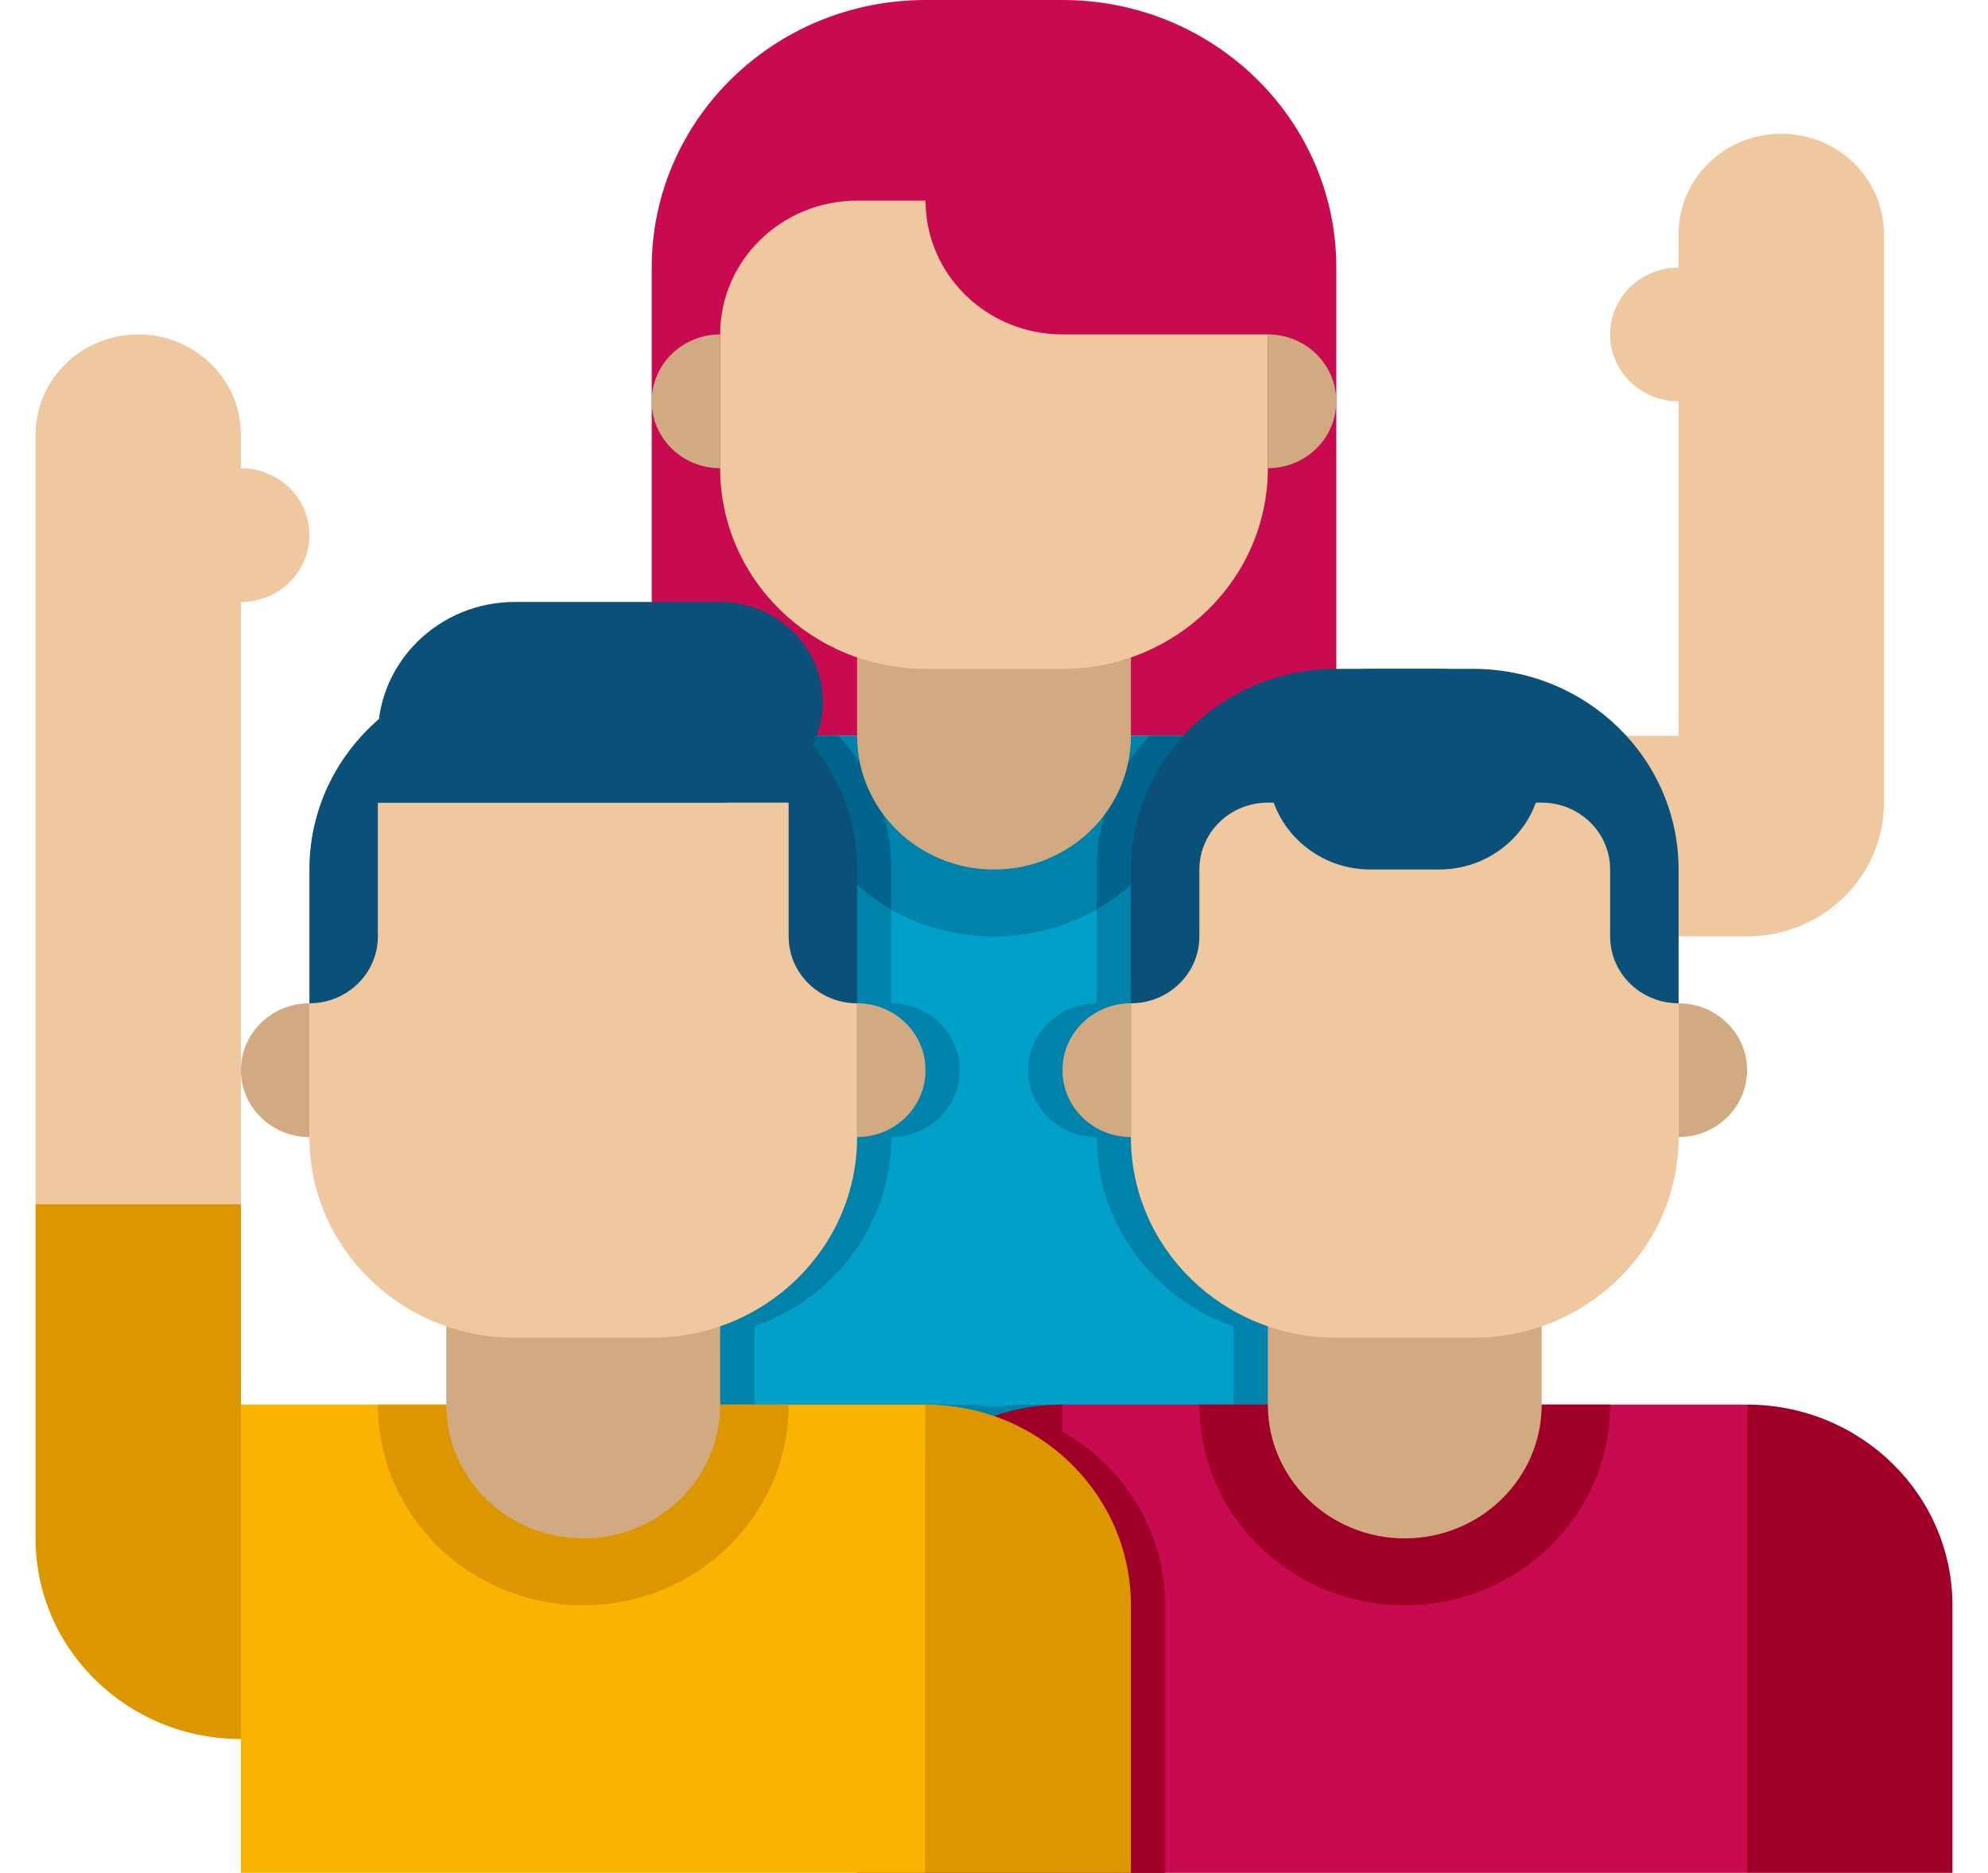 <svg width="52" height="49" viewBox="0 0 52 49" fill="none" xmlns="http://www.w3.org/2000/svg">
<path d="M46.593 3.5C45.109 3.5 43.907 4.675 43.907 6.125V7C42.918 7 42.116 7.783 42.116 8.75C42.116 9.717 42.918 10.5 43.907 10.5V19.25H35.849V24.5H45.698C47.675 24.5 49.279 22.933 49.279 21V6.125C49.279 4.675 48.077 3.5 46.593 3.5Z" fill="#F0C8A0"/>
<path d="M24.209 0H27.791C31.747 0 34.954 3.134 34.954 7V17.5C34.954 18.467 34.152 19.25 33.163 19.25H18.837C17.848 19.25 17.047 18.467 17.047 17.5V7C17.047 3.134 20.254 0 24.209 0Z" fill="#C80A50"/>
<path d="M17.047 19.25H34.954V38.5H17.047V19.25Z" fill="#00A0C8"/>
<path d="M26 24.5C23.033 24.5 20.628 22.15 20.628 19.25H31.372C31.372 22.15 28.967 24.5 26 24.5Z" fill="#0082AA"/>
<path d="M23.314 22.75V23.791C21.711 22.89 20.628 21.193 20.628 19.25H21.935C22.795 20.178 23.314 21.403 23.314 22.75Z" fill="#00648C"/>
<path d="M28.686 22.75V23.791C30.289 22.89 31.372 21.193 31.372 19.25H30.065C29.205 20.178 28.686 21.403 28.686 22.75Z" fill="#00648C"/>
<path d="M26 22.75C24.022 22.75 22.419 21.183 22.419 19.25V15.75H29.581V19.25C29.581 21.183 27.978 22.75 26 22.75Z" fill="#D2AA82"/>
<path d="M24.209 5.25H22.419C20.441 5.25 18.837 6.817 18.837 8.75V12.25C18.837 15.15 21.242 17.5 24.209 17.5H27.791C30.758 17.5 33.163 15.15 33.163 12.25V8.75H27.791C25.813 8.75 24.209 7.183 24.209 5.25Z" fill="#F0C8A0"/>
<path d="M18.837 12.25V8.75C17.848 8.75 17.047 9.533 17.047 10.5C17.047 11.467 17.848 12.25 18.837 12.25Z" fill="#D2AA82"/>
<path d="M33.163 12.25V8.75C34.152 8.75 34.953 9.533 34.953 10.5C34.953 11.467 34.152 12.25 33.163 12.25Z" fill="#D2AA82"/>
<path d="M22.902 38.5H34.953V19.25H31.372C31.372 21.193 30.289 22.89 28.686 23.791V26.25C27.701 26.25 26.895 27.038 26.895 28C26.895 28.963 27.701 29.75 28.686 29.75C28.686 32.034 30.181 33.976 32.267 34.703V36.75H26.895C25.311 36.75 23.878 37.424 22.902 38.5Z" fill="#0082AA"/>
<path d="M29.098 38.5H17.047V19.25H20.628C20.628 21.193 21.711 22.89 23.314 23.791V26.25C24.299 26.25 25.105 27.038 25.105 28C25.105 28.963 24.299 29.75 23.314 29.75C23.314 32.034 21.819 33.976 19.733 34.703V36.75H25.105C26.689 36.75 28.122 37.424 29.098 38.5Z" fill="#0082AA"/>
<path d="M34.953 17.5H38.535C41.502 17.5 43.907 19.85 43.907 22.75V26.25H29.581V22.75C29.581 19.85 31.986 17.5 34.953 17.5Z" fill="#0A5078"/>
<path d="M45.698 49H27.791V36.75H45.698V49Z" fill="#C80A50"/>
<path d="M27.791 37.458V49H30.477V42C30.477 40.057 29.395 38.366 27.791 37.458Z" fill="#A00028"/>
<path d="M36.744 42C39.711 42 42.116 39.65 42.116 36.75H31.372C31.372 39.65 33.777 42 36.744 42Z" fill="#A00028"/>
<path d="M36.744 40.25C38.722 40.25 40.326 38.683 40.326 36.75V33.25H33.163V36.75C33.163 38.683 34.766 40.25 36.744 40.25Z" fill="#D2AA82"/>
<path d="M33.163 21H40.325C41.315 21 42.116 21.783 42.116 22.75V24.5C42.116 25.467 42.917 26.25 43.907 26.25V29.75C43.907 32.65 41.502 35 38.535 35H34.953C31.986 35 29.581 32.65 29.581 29.75V26.25C30.571 26.25 31.372 25.467 31.372 24.5V22.75C31.372 21.783 32.173 21 33.163 21Z" fill="#F0C8A0"/>
<path d="M37.64 17.5H35.849C34.365 17.5 33.163 18.675 33.163 20.125C33.163 21.575 34.365 22.75 35.849 22.75H37.64C39.123 22.75 40.326 21.575 40.326 20.125C40.326 18.675 39.123 17.5 37.64 17.5Z" fill="#0A5078"/>
<path d="M43.907 29.75V26.25C44.896 26.25 45.698 27.033 45.698 28C45.698 28.967 44.896 29.75 43.907 29.75Z" fill="#D2AA82"/>
<path d="M29.581 29.75V26.25C28.592 26.25 27.791 27.033 27.791 28C27.791 28.967 28.592 29.75 29.581 29.75Z" fill="#D2AA82"/>
<path d="M51.07 42V49H45.698V36.75C48.665 36.75 51.07 39.1 51.07 42Z" fill="#A00028"/>
<path d="M27.791 36.75V49H22.419V42C22.419 39.1 24.824 36.75 27.791 36.75Z" fill="#A00028"/>
<path d="M13.465 17.5H17.047C20.014 17.5 22.419 19.85 22.419 22.75V26.25H8.093V22.75C8.093 19.85 10.498 17.5 13.465 17.5Z" fill="#0A5078"/>
<path d="M24.209 49H6.302V36.75H24.209V49Z" fill="#FAB400"/>
<path d="M15.256 42C18.223 42 20.628 39.65 20.628 36.75H9.884C9.884 39.65 12.289 42 15.256 42Z" fill="#DC9600"/>
<path d="M15.256 40.25C17.233 40.25 18.837 38.683 18.837 36.75V33.25H11.674V36.75C11.674 38.683 13.278 40.25 15.256 40.25Z" fill="#D2AA82"/>
<path d="M29.581 42V49H24.209V36.75C27.176 36.75 29.581 39.1 29.581 42Z" fill="#DC9600"/>
<path d="M9.884 21H20.628V24.5C20.628 25.467 21.429 26.25 22.419 26.25V29.75C22.419 32.65 20.014 35 17.047 35H13.465C10.498 35 8.093 32.65 8.093 29.75V26.25C9.082 26.25 9.884 25.467 9.884 24.5V21Z" fill="#F0C8A0"/>
<path d="M22.419 29.75V26.25C23.408 26.25 24.209 27.033 24.209 28C24.209 28.967 23.408 29.75 22.419 29.75Z" fill="#D2AA82"/>
<path d="M8.093 29.75V26.25C7.104 26.25 6.302 27.033 6.302 28C6.302 28.967 7.104 29.75 8.093 29.75Z" fill="#D2AA82"/>
<path d="M18.837 15.75H13.465C11.487 15.75 9.884 17.317 9.884 19.25V21H18.837C20.321 21 21.523 19.825 21.523 18.375C21.523 16.925 20.321 15.75 18.837 15.75Z" fill="#0A5078"/>
<path d="M0.93 31.5H6.302V45.5C3.335 45.5 0.93 43.15 0.93 40.25V31.5Z" fill="#DC9600"/>
<path d="M6.302 12.25V11.375C6.302 9.925 5.1 8.75 3.616 8.75C2.133 8.75 0.93 9.925 0.93 11.375V31.5H6.302V15.75C7.292 15.75 8.093 14.967 8.093 14C8.093 13.033 7.292 12.25 6.302 12.25Z" fill="#F0C8A0"/>
</svg>
